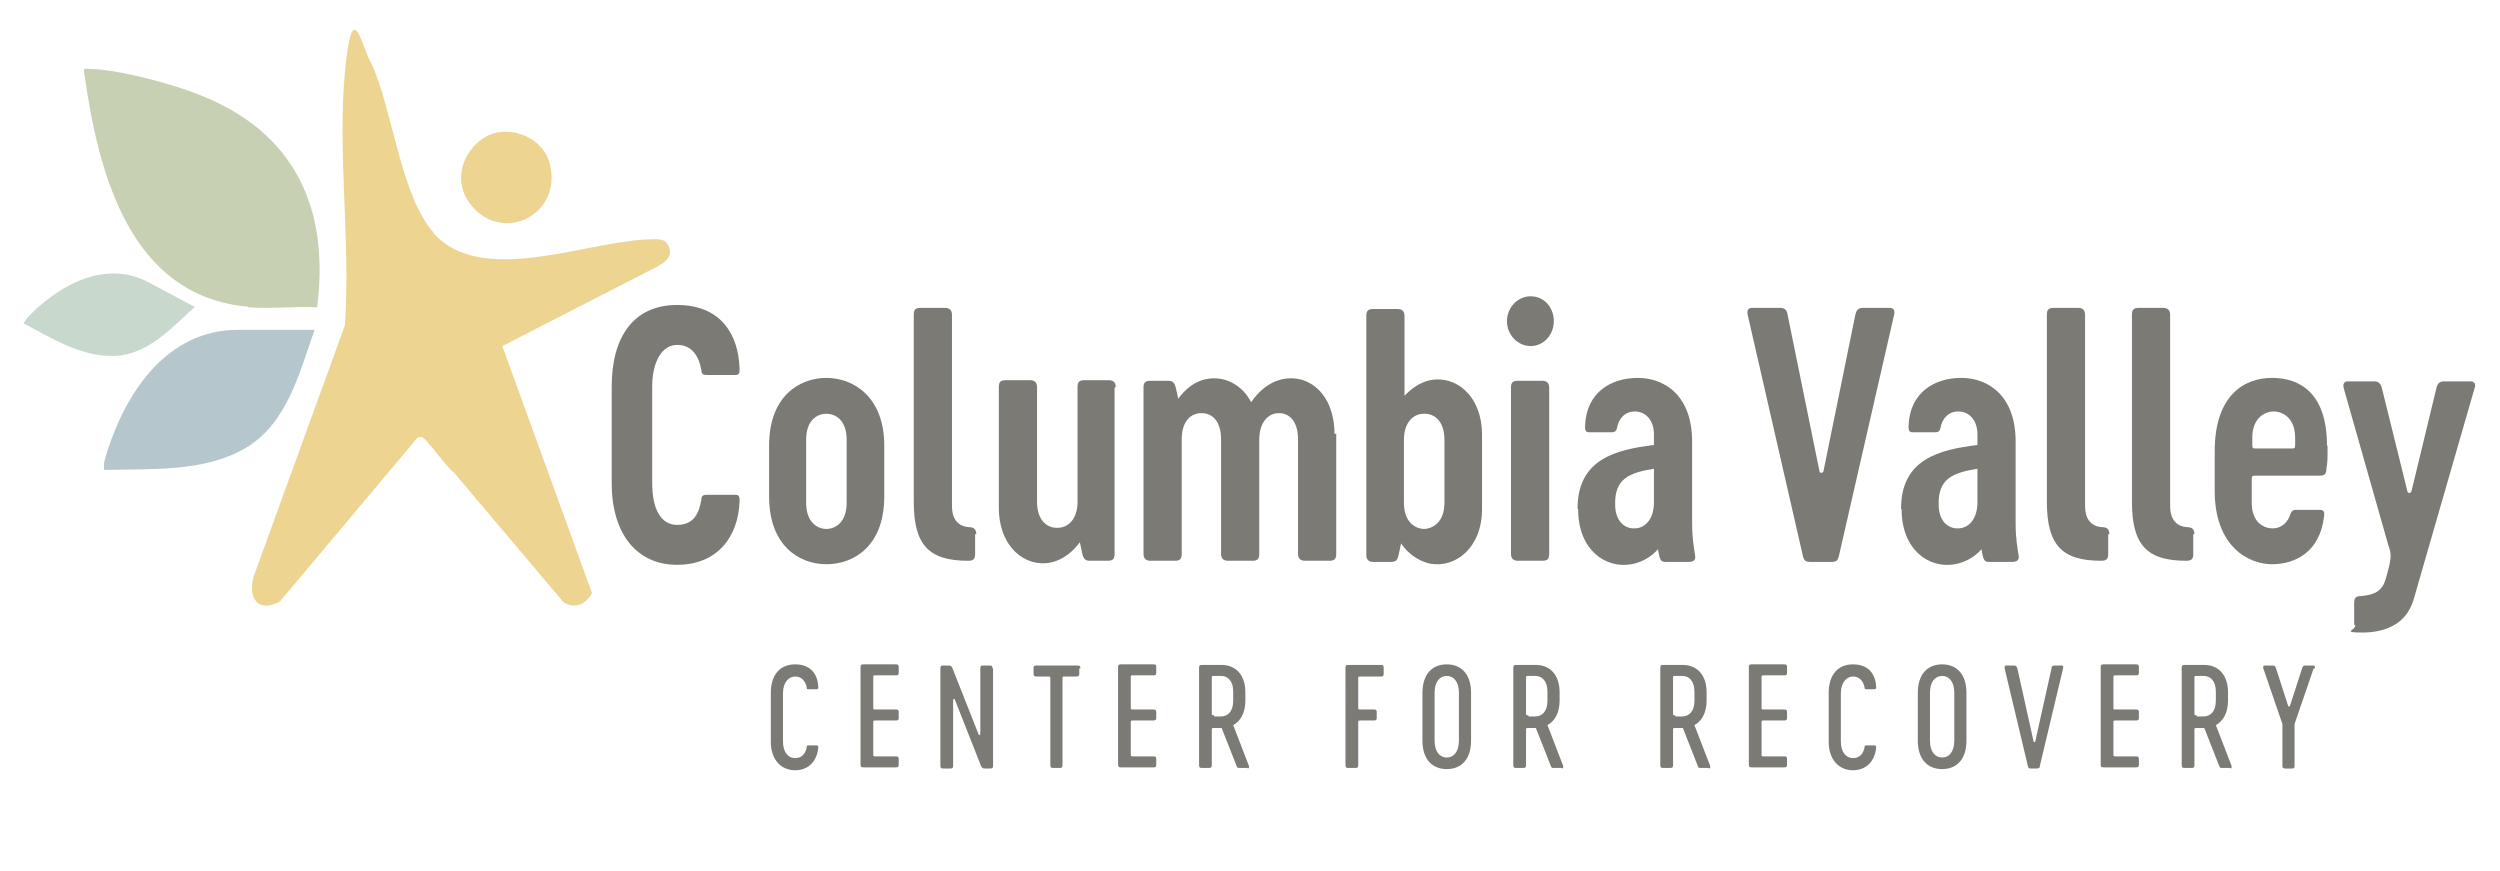 <?xml version="1.0" encoding="UTF-8"?>
<svg id="Layer_1" xmlns="http://www.w3.org/2000/svg" version="1.1" viewBox="0 0 432 150.5">
  <!-- Generator: Adobe Illustrator 29.8.1, SVG Export Plug-In . SVG Version: 2.1.1 Build 2)  -->
  <defs>
    <style>
      .st0 {
        fill: #7b7a75;
      }

      .st1 {
        fill: #c8d0b3;
      }

      .st2 {
        fill: #b5c6cc;
      }

      .st3 {
        fill: #edd491;
      }

      .st4 {
        fill: #c8d8cd;
      }
    </style>
  </defs>
  <g>
    <path class="st0" d="M105.7,83.5v-16.7c0-8.6,3.8-14.1,11.3-14.1s10.6,5,10.8,11c0,.6,0,1.1-.7,1.1h-5c-.6,0-.9-.2-.9-.8-.4-2.4-1.6-4.4-4.2-4.4s-4.3,2.9-4.3,7.2v16.7c0,4.3,1.4,7.2,4.3,7.2s3.8-2,4.2-4.4c0-.6.3-.8.9-.8h5c.7,0,.7.5.7,1.1-.2,6.1-3.8,11-10.8,11s-11.3-5.4-11.3-14.1Z"/>
    <path class="st0" d="M132.9,85.8v-8.8c0-8.6,5.3-11.7,9.9-11.7s10,3.2,10,11.7v8.8c0,8.6-5.3,11.7-10,11.7s-9.9-3.2-9.9-11.7ZM142.8,71.5c-1.6,0-3.5,1.1-3.5,4.5v10.9c0,3.3,1.9,4.5,3.5,4.5s3.5-1.2,3.5-4.5v-10.9c0-3.4-1.9-4.5-3.5-4.5Z"/>
    <path class="st0" d="M168.5,92.3v3.4c0,.9-.3,1.2-1.2,1.2-6.8,0-9.4-2.7-9.4-10.2v-32.3c0-.9.3-1.2,1.2-1.2h4.2c.8,0,1.2.4,1.2,1.2v33c0,2.6,1.3,3.6,3,3.7.8,0,1.2.4,1.2,1.2Z"/>
    <path class="st0" d="M192.6,67v28.7c0,.9-.3,1.2-1.2,1.2h-3.1c-.8,0-1.1-.4-1.3-1.3l-.4-1.9c-1.2,1.6-2.8,3-5,3.5-4.4.9-9-2.6-9-9.5v-20.8c0-.9.3-1.2,1.2-1.2h4.2c.8,0,1.2.4,1.2,1.2v19.8c0,3.4,1.9,4.6,3.6,4.5,1.7,0,3.4-1.4,3.4-4.5v-19.8c0-.9.3-1.2,1.2-1.2h4.2c.8,0,1.2.4,1.2,1.2Z"/>
    <path class="st0" d="M230.9,74.9v20.8c0,.9-.3,1.2-1.2,1.2h-4.2c-.8,0-1.2-.4-1.2-1.2v-19.8c0-3.4-1.8-4.6-3.4-4.5-1.6,0-3.3,1.4-3.3,4.6v19.7c0,.9-.3,1.2-1.2,1.2h-4.2c-.8,0-1.2-.4-1.2-1.2v-19.8c0-3.4-1.8-4.6-3.5-4.5-1.7,0-3.3,1.4-3.3,4.5v19.8c0,.9-.3,1.2-1.2,1.2h-4.2c-.8,0-1.2-.4-1.2-1.2v-28.7c0-.9.3-1.2,1.2-1.2h3.1c.8,0,1.1.4,1.3,1.3l.4,1.8c1.1-1.5,2.7-3,4.9-3.4,3-.6,6.1.9,7.7,4,1.3-1.9,3.1-3.5,5.5-4,4.5-.9,8.9,2.6,8.9,9.5Z"/>
    <path class="st0" d="M256.1,74.9v13c0,6.8-4.6,10.3-9,9.5-2.2-.5-3.9-1.9-5-3.5l-.4,1.9c-.2.9-.4,1.3-1.3,1.3h-3.1c-.8,0-1.2-.4-1.2-1.2v-41.3c0-.9.3-1.2,1.2-1.2h4.2c.8,0,1.2.4,1.2,1.2v13.8c1.1-1.2,2.6-2.3,4.4-2.7,4.4-.9,9,2.6,9,9.5ZM249.6,76c0-3.4-1.9-4.6-3.6-4.5-1.7,0-3.4,1.4-3.4,4.5v10.9c0,3.1,1.7,4.4,3.4,4.5,1.6,0,3.6-1.2,3.6-4.5v-10.9Z"/>
    <path class="st0" d="M260.4,55.5c0-2.3,1.8-4.3,4.1-4.3s4,1.9,4,4.3-1.8,4.3-4,4.3-4.1-1.9-4.1-4.3ZM267.7,67v28.7c0,.9-.3,1.2-1.2,1.2h-4.2c-.8,0-1.2-.4-1.2-1.2v-28.7c0-.9.3-1.2,1.2-1.2h4.2c.8,0,1.2.4,1.2,1.2Z"/>
    <path class="st0" d="M272.6,87.9c0-8.5,6.5-10.2,13.2-11v-1.8c0-2.7-1.6-4-3.3-4s-2.8,1.2-3.1,2.9c-.1.5-.4.7-.9.7h-3.9c-.7,0-.7-.5-.7-1.1.2-5.8,4.5-8.3,9.1-8.3s9.4,3,9.4,11v14c0,2.9.3,4.1.5,5.6.2.9-.3,1.2-1.1,1.2h-4c-.8,0-1-.3-1.3-2.2-1.2,1.4-2.9,2.3-4.6,2.6-4.5.8-9.2-2.5-9.2-9.5ZM285.8,86.8v-5.8c-4.4.7-6.8,1.8-6.7,6.2,0,2.9,1.7,4.2,3.4,4.1,1.6,0,3.3-1.4,3.3-4.5Z"/>
    <path class="st0" d="M321.7,53.2h4.8c.6,0,1,.3.8,1.2l-9.5,41.5c-.2,1-.5,1.2-1.4,1.2h-3.5c-.9,0-1.2-.2-1.4-1.2l-9.5-41.5c-.2-.9.2-1.2.8-1.2h4.8c.7,0,1.2.3,1.3,1.2l5.5,27c0,.4.6.4.7,0l5.5-27c.2-.9.6-1.2,1.3-1.2Z"/>
    <path class="st0" d="M328.5,87.9c0-8.5,6.5-10.2,13.2-11v-1.8c0-2.7-1.6-4-3.3-4s-2.8,1.2-3.1,2.9c-.1.5-.4.7-.9.7h-3.9c-.7,0-.7-.5-.7-1.1.2-5.8,4.5-8.3,9.1-8.3s9.4,3,9.4,11v14c0,2.9.3,4.1.5,5.6.2.9-.3,1.2-1.1,1.2h-4c-.8,0-1-.3-1.3-2.2-1.2,1.4-2.9,2.3-4.6,2.6-4.5.8-9.2-2.5-9.2-9.5ZM341.7,86.8v-5.8c-4.4.7-6.8,1.8-6.7,6.2,0,2.9,1.7,4.2,3.4,4.1,1.6,0,3.3-1.4,3.3-4.5Z"/>
    <path class="st0" d="M364.3,92.3v3.4c0,.9-.3,1.2-1.2,1.2-6.8,0-9.4-2.7-9.4-10.2v-32.3c0-.9.3-1.2,1.2-1.2h4.2c.8,0,1.2.4,1.2,1.2v33c0,2.6,1.3,3.6,3,3.7.8,0,1.2.4,1.2,1.2Z"/>
    <path class="st0" d="M379,92.3v3.4c0,.9-.3,1.2-1.2,1.2-6.8,0-9.4-2.7-9.4-10.2v-32.3c0-.9.3-1.2,1.2-1.2h4.2c.8,0,1.2.4,1.2,1.2v33c0,2.6,1.3,3.6,3,3.7.8,0,1.2.4,1.2,1.2Z"/>
    <path class="st0" d="M402.2,77v1c0,1.2,0,1.9-.2,3,0,.9-.3,1.2-1.2,1.2h-11.2c-.4,0-.5.1-.5.6v4.1c0,3.2,1.9,4.4,3.6,4.4s2.7-1.2,3.1-2.5c.2-.5.4-.7.9-.7h4.2c.7,0,.8.5.7,1.1-.7,6.2-5,8.3-9,8.3s-9.9-3-9.9-12.7v-6.8c0-9.7,5.1-12.7,9.9-12.7s9.5,2.6,9.5,11.7ZM392.9,71.1c-1.6,0-3.7,1.2-3.7,4.5v1.3c0,.5.1.6.5.6h6.4c.4,0,.5-.1.5-.6v-1.3c0-3.3-2.1-4.5-3.7-4.5Z"/>
    <path class="st0" d="M406.8,107.9v-3.7c0-.9.3-1.2,1.2-1.2,1.8-.2,3.5-.5,4.2-2.8,1.1-3.8,1.1-4.3.5-6l-7.7-27.1c-.2-.8.1-1.2.7-1.2h4.6c.7,0,1.1.4,1.3,1.2l4.4,17.8c.1.4.5.4.7,0l4.3-17.8c.2-.8.5-1.2,1.3-1.2h4.6c.6,0,1,.4.7,1.2l-10.5,36.4c-1.3,4.6-5.3,5.8-8.9,5.8s-1.2-.4-1.2-1.2Z"/>
  </g>
  <g>
    <path class="st0" d="M133.2,128v-8.3c0-3.1,1.6-4.9,4.2-4.9s3.9,1.6,4,3.9c0,.2,0,.4-.3.4h-1.3c-.3,0-.4,0-.4-.3-.2-1.1-.9-1.9-2-1.9s-2.1,1-2.1,2.9v8.3c0,1.9.9,2.9,2.1,2.9s1.8-.8,2-1.9c0-.3.1-.3.4-.3h1.3c.3,0,.3.2.3.4-.2,2.2-1.6,3.9-4,3.9s-4.2-1.8-4.2-4.9Z"/>
    <path class="st0" d="M150.9,122.2c0,.4,0,.4.4.4h3.5c.4,0,.5.1.5.5v.9c0,.4-.1.5-.5.5h-3.5c-.4,0-.4,0-.4.4v5.4c0,.4,0,.4.4.4h3.5c.4,0,.5.1.5.5v.9c0,.4-.1.5-.5.5h-5.6c-.4,0-.5-.1-.5-.5v-16.8c0-.4.1-.5.5-.5h5.6c.4,0,.5.1.5.5v.9c0,.4-.1.5-.5.5h-3.5c-.4,0-.4,0-.4.4v4.9Z"/>
    <path class="st0" d="M171.6,115.5v16.8c0,.4-.1.5-.5.5h-.9c-.4,0-.5-.1-.7-.5l-4.5-11.4c0-.2-.3-.1-.3,0v11.4c0,.4-.1.5-.5.5h-1.2c-.4,0-.5-.1-.5-.5v-16.8c0-.4.1-.5.5-.5h.9c.4,0,.5.1.7.5l4.5,11.4c0,.2.3.1.3,0v-11.4c0-.4.1-.5.5-.5h1.1c.4,0,.5.1.5.5Z"/>
    <path class="st0" d="M186.5,115.5v.9c0,.4-.1.5-.5.5h-2c-.4,0-.4,0-.4.4v14.9c0,.4-.1.5-.5.5h-1.1c-.4,0-.5-.1-.5-.5v-14.9c0-.4,0-.4-.4-.4h-2c-.4,0-.5-.1-.5-.5v-.9c0-.4.1-.5.5-.5h7.1c.4,0,.5.1.5.5Z"/>
    <path class="st0" d="M195.4,122.2c0,.4,0,.4.4.4h3.5c.4,0,.5.1.5.5v.9c0,.4-.1.5-.5.5h-3.5c-.4,0-.4,0-.4.4v5.4c0,.4,0,.4.4.4h3.5c.4,0,.5.1.5.5v.9c0,.4-.1.5-.5.5h-5.6c-.4,0-.5-.1-.5-.5v-16.8c0-.4.1-.5.5-.5h5.6c.4,0,.5.1.5.5v.9c0,.4-.1.5-.5.5h-3.5c-.4,0-.4,0-.4.4v4.9Z"/>
    <path class="st0" d="M215.6,132.7h-1.4c-.3,0-.4,0-.5-.3l-2.6-6.6h-1.3c-.4,0-.4,0-.4.4v6c0,.4-.1.5-.5.5h-1.2c-.4,0-.5-.1-.5-.5v-16.8c0-.4.1-.5.5-.5h3.4c2.4,0,4.1,1.7,4.1,4.7v1.5c0,2-.8,3.5-2.1,4.2l2.7,7c.1.3,0,.5-.2.5ZM209.8,123.8h1.2c1.1,0,2.1-.8,2.1-2.7v-1.6c0-1.9-1-2.7-2.1-2.7h-1.2c-.4,0-.4,0-.4.4v6c0,.4,0,.4.4.4Z"/>
    <path class="st0" d="M239.1,115.5v.9c0,.4-.1.5-.5.5h-3.5c-.4,0-.4,0-.4.4v4.9c0,.4,0,.4.4.4h2.3c.4,0,.5.1.5.5v.9c0,.4-.1.5-.5.5h-2.3c-.4,0-.4,0-.4.4v7.3c0,.4-.1.5-.5.5h-1.2c-.4,0-.5-.1-.5-.5v-16.8c0-.4.1-.5.5-.5h5.6c.4,0,.5.1.5.5Z"/>
    <path class="st0" d="M245.8,128v-8.3c0-3.1,1.6-4.9,4.2-4.9s4.2,1.8,4.2,4.9v8.3c0,3.1-1.6,4.9-4.2,4.9s-4.2-1.8-4.2-4.9ZM252.1,128v-8.3c0-1.9-.9-2.9-2.1-2.9s-2.1,1-2.1,2.9v8.3c0,1.9.9,2.9,2.1,2.9s2.1-1,2.1-2.9Z"/>
    <path class="st0" d="M269.9,132.7h-1.4c-.3,0-.4,0-.5-.3l-2.6-6.6h-1.3c-.4,0-.4,0-.4.4v6c0,.4-.1.5-.5.5h-1.2c-.4,0-.5-.1-.5-.5v-16.8c0-.4.1-.5.5-.5h3.4c2.4,0,4.1,1.7,4.1,4.7v1.5c0,2-.8,3.5-2.1,4.2l2.7,7c.1.3,0,.5-.2.5ZM264.1,123.8h1.2c1.1,0,2.1-.8,2.1-2.7v-1.6c0-1.9-1-2.7-2.1-2.7h-1.2c-.4,0-.4,0-.4.4v6c0,.4,0,.4.4.4Z"/>
    <path class="st0" d="M295.3,132.7h-1.4c-.3,0-.4,0-.5-.3l-2.6-6.6h-1.3c-.4,0-.4,0-.4.4v6c0,.4-.1.5-.5.5h-1.2c-.4,0-.5-.1-.5-.5v-16.8c0-.4.1-.5.5-.5h3.4c2.4,0,4.1,1.7,4.1,4.7v1.5c0,2-.8,3.5-2.1,4.2l2.7,7c.1.3,0,.5-.2.5ZM289.5,123.8h1.2c1.1,0,2.1-.8,2.1-2.7v-1.6c0-1.9-1-2.7-2.1-2.7h-1.2c-.4,0-.4,0-.4.4v6c0,.4,0,.4.4.4Z"/>
    <path class="st0" d="M304.4,122.2c0,.4,0,.4.4.4h3.5c.4,0,.5.1.5.5v.9c0,.4-.1.5-.5.5h-3.5c-.4,0-.4,0-.4.4v5.4c0,.4,0,.4.4.4h3.5c.4,0,.5.1.5.5v.9c0,.4-.1.5-.5.5h-5.6c-.4,0-.5-.1-.5-.5v-16.8c0-.4.1-.5.5-.5h5.6c.4,0,.5.1.5.5v.9c0,.4-.1.5-.5.5h-3.5c-.4,0-.4,0-.4.4v4.9Z"/>
    <path class="st0" d="M316,128v-8.3c0-3.1,1.6-4.9,4.2-4.9s3.9,1.6,4,3.9c0,.2,0,.4-.3.4h-1.3c-.3,0-.4,0-.4-.3-.2-1.1-.9-1.9-2-1.9s-2.1,1-2.1,2.9v8.3c0,1.9.9,2.9,2.1,2.9s1.8-.8,2-1.9c0-.3.1-.3.4-.3h1.3c.3,0,.3.2.3.4-.2,2.2-1.6,3.9-4,3.9s-4.2-1.8-4.2-4.9Z"/>
    <path class="st0" d="M331.4,128v-8.3c0-3.1,1.6-4.9,4.2-4.9s4.2,1.8,4.2,4.9v8.3c0,3.1-1.6,4.9-4.2,4.9s-4.2-1.8-4.2-4.9ZM337.7,128v-8.3c0-1.9-.9-2.9-2.1-2.9s-2.1,1-2.1,2.9v8.3c0,1.9.9,2.9,2.1,2.9s2.1-1,2.1-2.9Z"/>
    <path class="st0" d="M354.9,115h1.3c.3,0,.4.1.3.5l-4,16.8c0,.4-.2.5-.6.5h-.9c-.4,0-.5,0-.6-.5l-4-16.8c0-.4,0-.5.3-.5h1.3c.3,0,.5.1.6.5l2.8,12.6c0,.2.3.2.3,0l2.8-12.6c0-.4.3-.5.6-.5Z"/>
    <path class="st0" d="M365.2,122.2c0,.4,0,.4.4.4h3.5c.4,0,.5.1.5.5v.9c0,.4-.1.5-.5.5h-3.5c-.4,0-.4,0-.4.4v5.4c0,.4,0,.4.4.4h3.5c.4,0,.5.1.5.5v.9c0,.4-.1.5-.5.5h-5.6c-.4,0-.5-.1-.5-.5v-16.8c0-.4.1-.5.5-.5h5.6c.4,0,.5.1.5.5v.9c0,.4-.1.5-.5.5h-3.5c-.4,0-.4,0-.4.4v4.9Z"/>
    <path class="st0" d="M385.4,132.7h-1.4c-.3,0-.4,0-.5-.3l-2.6-6.6h-1.3c-.4,0-.4,0-.4.4v6c0,.4-.1.5-.5.5h-1.2c-.4,0-.5-.1-.5-.5v-16.8c0-.4.1-.5.5-.5h3.4c2.4,0,4.1,1.7,4.1,4.7v1.5c0,2-.8,3.5-2.1,4.2l2.7,7c.1.3,0,.5-.2.5ZM379.6,123.8h1.2c1.1,0,2.1-.8,2.1-2.7v-1.6c0-1.9-1-2.7-2.1-2.7h-1.2c-.4,0-.4,0-.4.4v6c0,.4,0,.4.4.4Z"/>
    <path class="st0" d="M399.8,115.5l-3.3,9.6v7.2c0,.4-.1.5-.5.5h-1.1c-.4,0-.5-.1-.5-.5v-7.2l-3.3-9.6c-.1-.3,0-.5.3-.5h1.3c.3,0,.5.1.6.5l2.1,6.5c0,.1.2.1.3,0l2.1-6.5c.1-.4.3-.5.6-.5h1.3c.3,0,.4.2.3.5Z"/>
  </g>
  <g>
    <path class="st3" d="M81.7,35.8c-3.3-3.6-2.4-8.8,1.5-11.7,4-3,10.6-.7,11.8,4.2,2.2,8.5-7.6,13.8-13.3,7.5Z"/>
    <g>
      <path class="st3" d="M74.9,40.3c8.2,9.1,25.7,1.7,36.4,1.1,1.3,0,3.3-.4,4,.7,1.2,1.9,0,3-1.6,3.9l-26.9,13.8,15.5,42.7c-1.1,1.9-2.9,2.8-4.9,1.6l-19-22.5c-1.1-.6-4.9-6.2-5.6-6.1-.6,0-1,.4-1.3.9l-23.1,27.5c-3.7,2.1-5.6-.4-4.6-4.2l15.8-43.5c1-14.1-1.3-29.9,0-43.7s2.8-4.5,4.6-1.5c3.7,8.1,5,22.8,10.8,29.3Z"/>
      <path class="st1" d="M42.9,53c-20.5-1.8-25.9-23.1-28.3-40.1-.1-.8-.3-1.1.6-1,5,0,14.6,2.6,19.3,4.5,16.3,6.4,22.5,19.4,20.3,36.7-3.9-.2-8.1.3-11.9,0Z"/>
      <path class="st2" d="M54.4,56.9c-2.7,7.5-4.7,16.3-12.1,20.6-7.1,4.1-16.2,3.5-24.3,3.7-.2-1.1.2-2.1.5-3.1,3.3-10.4,10.4-21.1,22.6-21.1h13.2Z"/>
      <path class="st4" d="M33.7,53c-4,3.6-8.1,8.3-13.9,8.5s-10.9-3.1-15.7-5.6c.3-.7.8-1.2,1.3-1.7,5.3-5.2,13-9.3,20.3-5.4l7.9,4.2Z"/>
    </g>
  </g>
</svg>